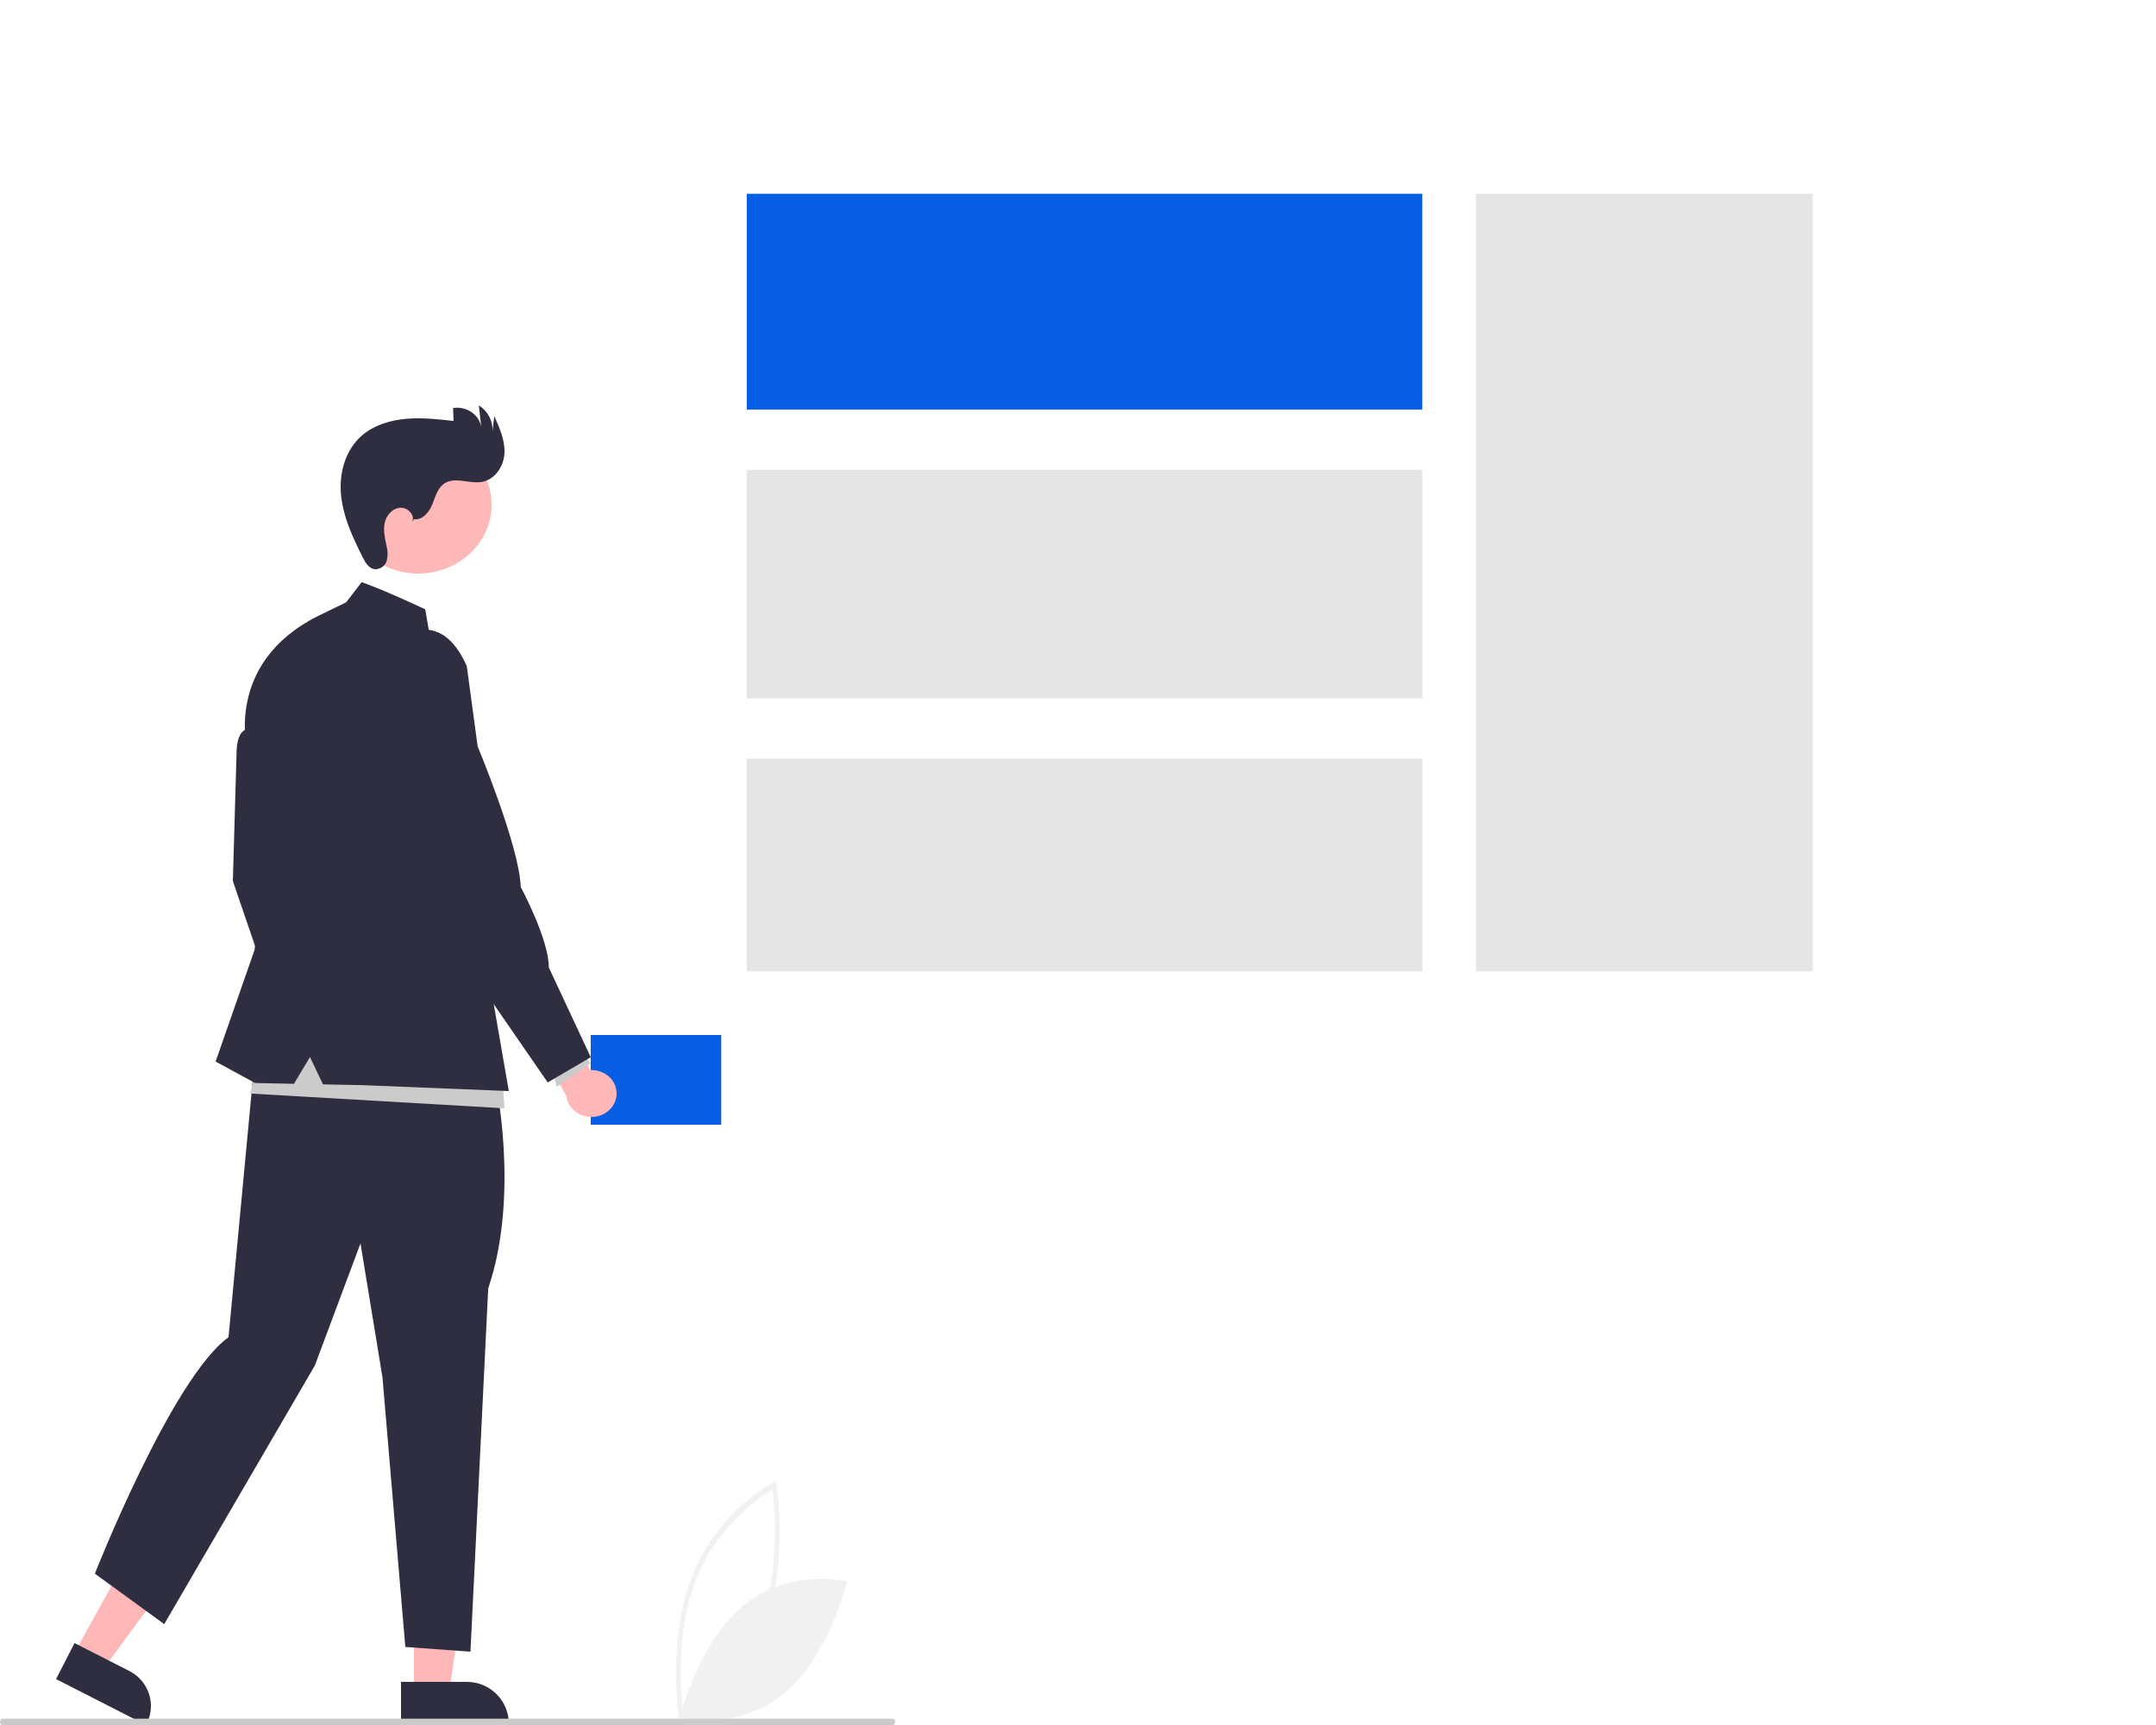 <svg width="500" height="400" viewBox="0 0 500 400" fill="none" xmlns="http://www.w3.org/2000/svg">
<g clip-path="url(#clip0)">
<g filter="url(#filter0_d)">
<path d="M90.253 276.757H502.75V-6.584H90.253V276.757Z" fill="white"/>
</g>
<path d="M420.358 44.932H342.304V225.24H420.358V44.932Z" fill="#E5E5E5"/>
<path d="M329.837 44.932H173.186V94.977H329.837V44.932Z" fill="#075EE3"/>
<path d="M329.837 108.96H173.186V161.948H329.837V108.96Z" fill="#E5E5E5"/>
<path d="M329.837 175.931H173.186V225.24H329.837V175.931Z" fill="#E5E5E5"/>
<path d="M157.529 398.674C157.499 398.493 154.58 380.424 160.541 365.416C166.501 350.409 179.224 343.79 179.352 343.725L179.933 343.429L180.071 344.252C180.101 344.432 183.019 362.501 177.059 377.509C171.099 392.517 158.376 399.135 158.248 399.201L157.666 399.497L157.529 398.674ZM179.136 345.437C176.587 346.925 166.529 353.439 161.495 366.114C156.46 378.791 157.979 393.782 158.464 397.489C161.011 396.004 171.065 389.5 176.104 376.811C181.139 364.135 179.62 349.146 179.136 345.437V345.437Z" fill="#F1F1F1"/>
<path d="M172.504 372.245C161.793 380.994 157.668 398.373 157.668 398.373C157.668 398.373 170.909 401.566 181.62 392.817C192.331 384.068 196.456 366.689 196.456 366.689C196.456 366.689 183.215 363.496 172.504 372.245Z" fill="#F1F1F1"/>
<path d="M137 260.8H167.261V240H137V260.8Z" fill="#075EE3"/>
<path d="M142.957 254.191C143.06 253.406 142.977 252.61 142.714 251.859C142.451 251.108 142.014 250.419 141.434 249.842C140.854 249.264 140.145 248.812 139.357 248.517C138.569 248.223 137.721 248.092 136.873 248.135L131.124 237L123 238.6L131.356 254.22C131.528 255.541 132.215 256.757 133.287 257.638C134.359 258.519 135.74 259.004 137.17 259C138.6 258.996 139.979 258.505 141.045 257.619C142.112 256.732 142.792 255.513 142.957 254.191H142.957Z" fill="#FFB7B7"/>
<path d="M17 383.72L23.957 387L41 363.841L30.732 359L17 383.72Z" fill="#FFB7B7"/>
<path d="M17.291 381L30.034 387.5L30.034 387.5C32.188 388.599 33.815 390.505 34.559 392.8C35.302 395.095 35.101 397.59 33.998 399.737L33.863 400L13 389.358L17.291 381Z" fill="#2F2E41"/>
<path d="M96.002 393L104.132 392.999L108 365H96L96.002 393Z" fill="#FFB7B7"/>
<path d="M93 390.001L108.269 390H108.269C110.85 390 113.325 391.021 115.15 392.837C116.975 394.653 118 397.116 118 399.684V399.999L93.001 400L93 390.001Z" fill="#2F2E41"/>
<path d="M60.226 169.736C60.226 169.736 54.849 166.104 54.849 174.977L54 204.299L63.481 232L69 223.016L66.736 203.551L60.226 169.736Z" fill="#2F2E41"/>
<path d="M114.794 250.137C114.794 250.137 120.679 276.837 113.224 298.75L109.105 383L93.999 381.903L88.702 319.401L83.601 288.333L73.007 316.66L38.087 376.604L22 364.907C22 364.907 39.827 319.594 52.997 310.081L59.602 240L114.794 250.137Z" fill="#2F2E41"/>
<path d="M97 133C106.389 133 114 125.837 114 117C114 108.163 106.389 101 97 101C87.611 101 80 108.163 80 117C80 125.837 87.611 133 97 133Z" fill="#FFB8B8"/>
<path d="M95.992 120.407C98.037 120.657 99.58 118.687 100.296 116.866C101.011 115.044 101.556 112.924 103.334 111.94C105.764 110.596 108.872 112.212 111.65 111.769C114.787 111.268 116.826 108.137 116.986 105.145C117.146 102.152 115.881 99.274 114.641 96.515L114.207 99.944C114.265 98.781 114.006 97.625 113.453 96.584C112.901 95.543 112.074 94.654 111.052 94L111.61 99.031C111.491 98.337 111.228 97.672 110.836 97.074C110.443 96.476 109.929 95.957 109.323 95.546C108.717 95.135 108.03 94.842 107.303 94.681C106.576 94.521 105.823 94.498 105.086 94.613L105.174 97.611C101.551 97.205 97.896 96.799 94.262 97.108C90.628 97.417 86.968 98.499 84.214 100.753C80.094 104.125 78.589 109.676 79.094 114.794C79.599 119.911 81.843 124.719 84.181 129.364C84.769 130.532 85.583 131.851 86.947 132C87.566 132.008 88.169 131.822 88.663 131.472C89.157 131.121 89.513 130.626 89.675 130.063C89.969 128.929 89.958 127.745 89.642 126.616C89.297 124.891 88.863 123.127 89.187 121.399C89.511 119.67 90.832 117.962 92.682 117.75C94.532 117.538 96.426 119.53 95.536 121.073L95.992 120.407Z" fill="#2F2E41"/>
<path d="M117 257L58 253.572L62.44 237L116.365 247.857L117 257Z" fill="#CBCBCB"/>
<path d="M80.281 139.664L83.867 135C83.867 135 87.875 136.276 98.609 141.281L99.368 145.65L118 253L84.133 251.632L74.91 251.448L71.892 245.11L68.17 251.313L59.164 251.134L50 246.158L59.031 220.28L61.953 196.643L57.438 174.374C57.438 174.374 51.755 153.924 73.641 142.898L80.281 139.664Z" fill="#2F2E41"/>
<path d="M128 247.846L129.125 252L137 246.589L134.029 243L128 247.846Z" fill="#CBCBCB"/>
<path d="M87 152.588C87 152.588 100.244 136.611 108.248 154.418L110.772 173.08C110.772 173.08 120.469 196.275 120.761 205.66C120.761 205.66 127.335 217.909 127.275 224.342L137 245.148L127.025 251L99.419 211.001L87 152.588Z" fill="#2F2E41"/>
<path d="M207.062 400H0.542C0.398 400 0.26 399.922 0.159 399.784C0.057 399.646 0 399.459 0 399.264C0 399.069 0.057 398.882 0.159 398.744C0.26 398.606 0.398 398.528 0.542 398.528H207.062C207.205 398.528 207.343 398.606 207.445 398.744C207.547 398.882 207.604 399.069 207.604 399.264C207.604 399.459 207.547 399.646 207.445 399.784C207.343 399.922 207.205 400 207.062 400Z" fill="#CBCBCB"/>
</g>
<defs>
<filter id="filter0_d" x="86.253" y="-6.584" width="420.497" height="291.341" filterUnits="userSpaceOnUse" color-interpolation-filters="sRGB">
<feFlood flood-opacity="0" result="BackgroundImageFix"/>
<feColorMatrix in="SourceAlpha" type="matrix" values="0 0 0 0 0 0 0 0 0 0 0 0 0 0 0 0 0 0 127 0"/>
<feOffset dy="4"/>
<feGaussianBlur stdDeviation="2"/>
<feColorMatrix type="matrix" values="0 0 0 0 0 0 0 0 0 0 0 0 0 0 0 0 0 0 0.25 0"/>
<feBlend mode="normal" in2="BackgroundImageFix" result="effect1_dropShadow"/>
<feBlend mode="normal" in="SourceGraphic" in2="effect1_dropShadow" result="shape"/>
</filter>
<clipPath id="clip0">
<rect width="500" height="400" fill="white"/>
</clipPath>
</defs>
</svg>
